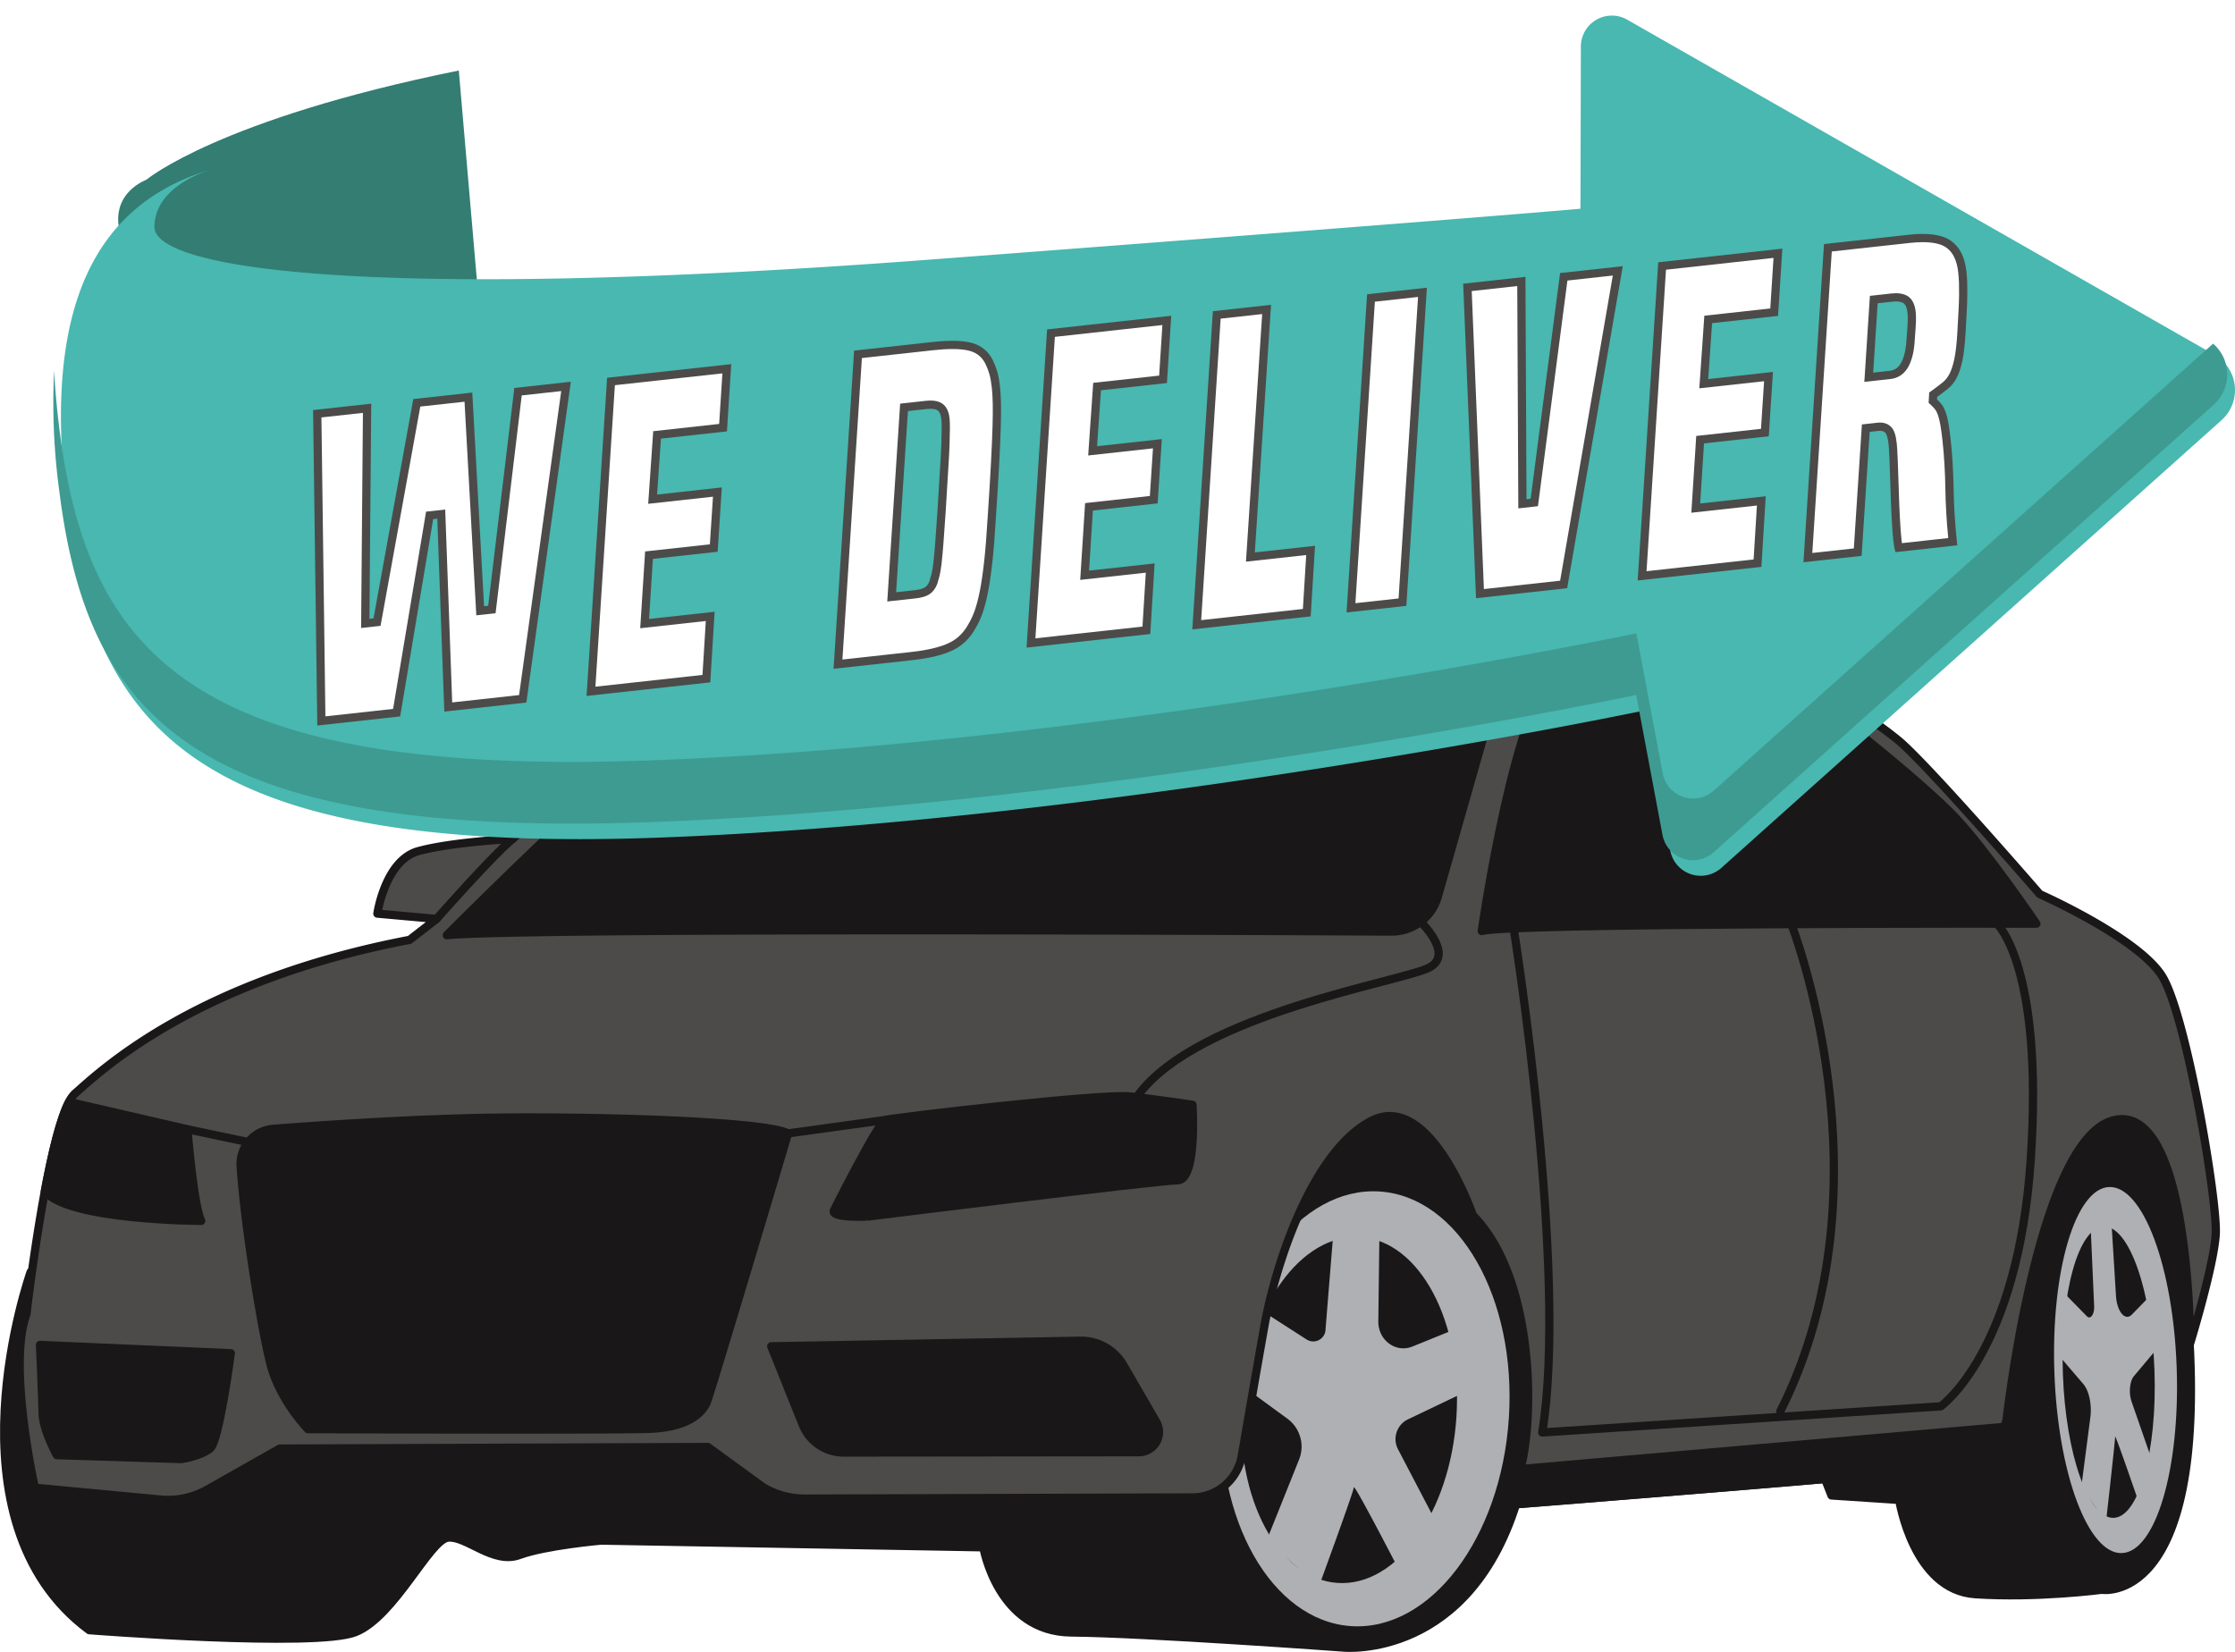 <svg xmlns="http://www.w3.org/2000/svg" xmlns:xlink="http://www.w3.org/1999/xlink" width="722.025" height="533.717" viewBox="0 0 722.025 533.717">
  <defs>
    <filter id="Path_3727" x="17.185" y="0" width="704.84" height="282.954" filterUnits="userSpaceOnUse">
      <feOffset dx="2.513" dy="5.026" input="SourceAlpha"/>
      <feGaussianBlur result="blur"/>
      <feFlood flood-color="#1a1818" flood-opacity="0.102"/>
      <feComposite operator="in" in2="blur"/>
      <feComposite in="SourceGraphic"/>
    </filter>
  </defs>
  <g id="Artwork_29" data-name="Artwork 29" transform="translate(360.427 266.184)">
    <g id="Group_2093" data-name="Group 2093" transform="translate(-359.088 -266.184)">
      <g id="Group_2089" data-name="Group 2089" transform="translate(0 200.909)">
        <path id="Path_3707" data-name="Path 3707" d="M10.053,455.246S-18.6,535.775,28.989,570.959c0,0,73.338,5.745,86.037.629s23.954-30.016,29.941-30.537,14.534,8.74,22.98,5.634,26.406-4.672,26.406-4.672l123.481,2.179s4.611,27.318,28.407,27.511,88.047,4.882,88.047,4.882,41.167,4,56.449-48.978h0l97.951-8.161,3.138,7.99,21.882,1.441s4.491,29.142,24.55,30.462,40.845-1.432,40.845-1.432,33.965,5.718,28.187-83.855h0l3.96-35.82-13.926-45.788-28.991,2.212-267.11-4.311L11.74,458.474" transform="translate(-1.5 -245.197)" fill="#1a1718" stroke="#1a1718" stroke-linecap="round" stroke-linejoin="round" stroke-width="2.66"/>
        <path id="Path_3708" data-name="Path 3708" d="M496.208,434.2c-25.592-1.684-48.408,28.382-50.961,67.156s16.124,71.573,41.714,73.258,48.407-28.381,50.96-67.156S521.8,435.883,496.208,434.2Zm-13.6,126.464c-19.163-1.261-33.049-27.3-31.017-58.159s19.213-54.851,38.375-53.589,33.048,27.3,31.017,58.159S501.769,561.924,482.608,560.662Z" transform="translate(-51.821 -250.165)" fill="#aeb0b3"/>
        <path id="Path_3709" data-name="Path 3709" d="M479.428,479.026l3.159-39.045,14.377-2.469-.493,39c-.076,6.106,5.637,10.338,11.016,8.16L527.4,476.6l6.121,18.458-27.646,13.219a7.081,7.081,0,0,0-3.031,9.6l16.138,30.876-14.464,10.759s-15.853-30.81-15.949-29.353S477.3,562.113,477.3,562.113l-16.908-14.777,10.446-26.07a11.2,11.2,0,0,0-3.557-13.151L451.357,496.48l5.74-24.508,16.311,10.483A3.975,3.975,0,0,0,479.428,479.026Z" transform="translate(-52.541 -250.548)" fill="#aeb0b3"/>
        <path id="Path_3710" data-name="Path 3710" d="M766.3,432.576c-10.913.378-18.845,27.158-17.716,59.817s10.891,58.827,21.8,58.451,18.845-27.158,17.717-59.817S777.209,432.2,766.3,432.576Zm1.453,106.886c-8.171.283-15.524-20.558-16.422-46.55s5-47.29,13.169-47.573,15.524,20.559,16.423,46.55S775.921,539.18,767.749,539.462Z" transform="translate(-86.251 -249.988)" fill="#aeb0b3"/>
        <path id="Path_3711" data-name="Path 3711" d="M761.7,471.343l-1.3-29.552a6.181,6.181,0,0,1,6.343-6.449h0l2.012,32.7c.315,5.12,2.972,8.266,5.121,6.065l7.958-8.148,3.638,15.034L774.543,494c-1.368,1.628-1.708,5.448-.735,8.254l8.58,24.735-5.5,10.023s-8.456-24.7-8.413-23.472-2.946,27.553-2.946,27.553l-7.989-11.2,2.932-22.569c.534-4.113-.407-8.611-2.253-10.766l-7.392-8.634L751.856,467l7.492,7.641C760.525,475.837,761.815,474.028,761.7,471.343Z" transform="translate(-86.518 -250.302)" fill="#aeb0b3"/>
        <path id="Path_3712" data-name="Path 3712" d="M716.609,424.547c-.691,10.485-8.268,35.169-8.268,35.169s.089-77.832-24.554-72.129-34.78,97.067-34.78,97.067-.259.811-.73,2.049c-1.361,3.623-4.49,10.895-7.981,12.03-4.679,1.523-150.122,13.007-150.122,13.007a46.142,46.142,0,0,1,1.81-11.419c4.64-17,4.489-61.842-15.35-81.962,0,0-13.83-40.287-32.786-30.547s-30.962,46.037-34.592,66.4c-2.192,12.287-5.23,29.853-7.293,41.85a16.17,16.17,0,0,1-15.879,13.423l-125.248.387a26.342,26.342,0,0,1-13.5-3.682L229.5,493.2l-138.309.508L67.8,506.945a25.8,25.8,0,0,1-15.121,3.231L12.06,506.356s-8.846-39.5-2.72-56.039c0,0,2.386-20.593,5.955-39.749,2.236-11.977,4.933-23.383,7.8-28.854a9.508,9.508,0,0,1,1.932-2.707c8.261-7.24,38.567-36.379,108.122-49.656l8.686-6.754-19.117-1.717s2.508-17.233,13.233-20.19,30.479-3.945,30.479-3.945,53.966-47.728,69.857-52.634,64.749-16.8,173.761-17.4,147.307,1.917,160.989,9.685,33.873,21,43,28.472,45.718,49.713,45.718,49.713,31.588,13.984,39.47,26.407S717.3,414.061,716.609,424.547Z" transform="translate(-2.145 -226.621)" fill="#4c4b49" stroke="#1a1718" stroke-linecap="round" stroke-linejoin="round" stroke-width="2.66"/>
        <path id="Path_3713" data-name="Path 3713" d="M159.065,331.571s18.309-20.773,24.6-25.852" transform="translate(-19.377 -235.595)" fill="none" stroke="#1a1718" stroke-linecap="round" stroke-linejoin="round" stroke-width="2.66"/>
        <path id="Path_3714" data-name="Path 3714" d="M66.851,440s-43.009-.117-50.517-9.585c2.236-11.977,4.933-23.383,7.8-28.854L62.39,410.4S64.416,435.263,66.851,440Z" transform="translate(-3.183 -246.47)" fill="#1a1718" stroke="#1a1718" stroke-linecap="round" stroke-linejoin="round" stroke-width="2.66"/>
        <path id="Path_3715" data-name="Path 3715" d="M14.562,490.116,76.2,492.8s-3.684,28.145-6.6,30.7-9.388,3.5-9.388,3.5L20,525.73s-4.5-8.08-4.6-13.581S14.562,490.116,14.562,490.116Z" transform="translate(-2.982 -256.517)" fill="#1a1718" stroke="#1a1718" stroke-linecap="round" stroke-linejoin="round" stroke-width="2.66"/>
        <path id="Path_3716" data-name="Path 3716" d="M87.675,423.047a11.449,11.449,0,0,1,10.561-12.153c16.139-1.235,48.116-3.422,74.6-3.638,37.107-.3,85.065,1.48,91.694,5.122,0,0-25.277,84.872-26.339,87.091s-4.644,7.936-18.866,8.373-109.894.09-109.894.09-8.152-8.321-11.564-19.077C95.176,480.377,88.987,442.928,87.675,423.047Z" transform="translate(-11.275 -247.112)" fill="#1a1718" stroke="#1a1718" stroke-linecap="round" stroke-linejoin="round" stroke-width="2.66"/>
        <path id="Path_3717" data-name="Path 3717" d="M303.9,436.284s14.231-28.367,16.57-29.128,70.165-8.658,79.253-7.6,19.969,2.688,19.969,2.688,1.6,24.373-4.812,24.408-100.13,11.721-100.13,11.721S302.352,438.929,303.9,436.284Z" transform="translate(-35.795 -246.231)" fill="#1a1718" stroke="#1a1718" stroke-linecap="round" stroke-linejoin="round" stroke-width="2.66"/>
        <path id="Path_3718" data-name="Path 3718" d="M281.024,490.388l99.808-1.8a15.8,15.8,0,0,1,13.956,7.875l10.63,18.339a6.533,6.533,0,0,1-5.645,9.809l-95.3.1a14.3,14.3,0,0,1-13.284-8.976Z" transform="translate(-33.215 -256.343)" fill="#1a1718" stroke="#1a1718" stroke-linecap="round" stroke-linejoin="round" stroke-width="2.66"/>
        <path id="Path_3719" data-name="Path 3719" d="M162.806,329.544s72.575-73.058,89.953-79.7c0,0,99.128-10.414,143.834-7.927s106.342,5.17,106.342,5.17l-19.987,70.042a15.494,15.494,0,0,1-14.975,11.243C413.545,328.107,187.509,327.147,162.806,329.544Z" transform="translate(-19.802 -228.313)" fill="#1a1718" stroke="#1a1718" stroke-linecap="round" stroke-linejoin="round" stroke-width="2.66"/>
        <path id="Path_3720" data-name="Path 3720" d="M539.924,327.825s11.029-77.11,25.307-85.328,56.068-3.176,68.533,2.223,48.5,35.244,58.783,45.995,26.56,34.715,26.56,34.715S547.884,325.145,539.924,327.825Z" transform="translate(-62.589 -227.931)" fill="#1a1718" stroke="#1a1718" stroke-linecap="round" stroke-linejoin="round" stroke-width="2.66"/>
        <path id="Path_3721" data-name="Path 3721" d="M567.4,325.581l-8.638-7.895,9.634-.281s2.994-17.66,15.3-16.85l29.633,1.951c2.279.151,11.648,10.841,11.349,15.4s-.42,6.382-.42,6.382Z" transform="translate(-64.727 -235.007)" fill="none" stroke="#1a1718" stroke-linecap="round" stroke-linejoin="round" stroke-width="2.66"/>
        <path id="Path_3722" data-name="Path 3722" d="M505.5,335.4s11.49,10.67,3.41,15.175-74.688,14.77-94.3,41.409" transform="translate(-48.371 -238.963)" fill="none" stroke="#1a1718" stroke-linecap="round" stroke-linejoin="round" stroke-width="2.66"/>
        <line id="Line_7" data-name="Line 7" y1="4.341" x2="31.421" transform="translate(253.254 160.925)" fill="none" stroke="#1a1718" stroke-linecap="round" stroke-linejoin="round" stroke-width="2.66"/>
        <line id="Line_8" data-name="Line 8" x2="18.967" y2="3.996" transform="translate(59.206 163.935)" fill="none" stroke="#1a1718" stroke-linecap="round" stroke-linejoin="round" stroke-width="2.66"/>
        <path id="Path_3723" data-name="Path 3723" d="M551.81,339.538s17.452,109.814,9.014,161.455l128.759-8.462s24.968-17.586,29.08-80.043S707.7,336.609,707.7,336.609" transform="translate(-63.938 -239.1)" fill="none" stroke="#1a1718" stroke-linecap="round" stroke-linejoin="round" stroke-width="2.66"/>
        <path id="Path_3724" data-name="Path 3724" d="M652.092,336.126S685.6,420.979,648.735,494.1" transform="translate(-74.935 -239.045)" fill="none" stroke="#1a1718" stroke-linecap="round" stroke-linejoin="round" stroke-width="2.66"/>
        <path id="Path_3725" data-name="Path 3725" d="M710.091,519.988c-1.361,3.623-4.49,10.895-7.981,12.029-4.679,1.523-150.122,13.007-150.122,13.007s.942-4.416,1.81-11.419Z" transform="translate(-63.958 -259.906)" fill="#1a1718" stroke="#1a1718" stroke-linecap="round" stroke-linejoin="round" stroke-width="2.66"/>
      </g>
      <g id="Group_2092" data-name="Group 2092" transform="translate(15.846)">
        <g id="Group_2090" data-name="Group 2090">
          <path id="Path_3726" data-name="Path 3726" d="M52.291,60.885s23.2-19.46,100.8-35.187l6.775,78.57s-45.759,7.847-80.542-.191S33.094,69.417,52.291,60.885Z" transform="translate(-22.058 -2.916)" fill="#337d73"/>
          <g transform="matrix(1, 0, 0, 1, -17.19, 0)" filter="url(#Path_3727)">
            <path id="Path_3727-2" data-name="Path 3727" d="M68.8,49.437s-19.187,4.926-19.22,18.847S122.4,92.321,300.416,78.821,510.263,62.413,510.263,62.413L510.388,10A10.011,10.011,0,0,1,525.36,1.331L715.1,109.615a13.09,13.09,0,0,1,2.243,21.122L555.778,275.367a10.011,10.011,0,0,1-16.515-5.608l-8.5-45.217s-169.123,35.4-317.295,41.012-182.9-33.6-192.113-106.85C13.1,93.057,30.992,60.285,68.8,49.437Z" transform="translate(-2.19 0)" fill="#48b8b0"/>
          </g>
          <path id="Path_3728" data-name="Path 3728" d="M717.351,144.943,555.779,289.583a10.011,10.011,0,0,1-16.509-5.617l-8.5-45.221s-169.127,35.408-317.294,41.03C65.287,285.37,30.571,246.165,21.352,172.921a211.088,211.088,0,0,1-1.67-39.048q.452,9.037,1.717,19.1c9.22,73.243,43.935,112.475,192.128,106.853,148.167-5.622,317.294-41,317.294-41l8.5,45.195a10,10,0,0,0,16.509,5.616l161.308-144.4A13.113,13.113,0,0,1,717.351,144.943Z" transform="translate(-19.375 -14.209)" fill="#3e9b92"/>
        </g>
        <g id="Group_2091" data-name="Group 2091" transform="translate(83.96 75.575)">
          <g id="Path_3729" data-name="Path 3729" transform="translate(-114.079 -91.359)" fill="#fff" stroke-miterlimit="10">
            <path d="M 116.745 248.7 L 115.425 149.456 L 131.521 147.688 L 130.945 215.692 L 130.933 217.189 L 132.42 217.025 L 133.752 216.879 L 134.738 216.771 L 134.915 215.795 L 147.583 145.923 L 164.251 144.091 L 167.982 211.708 L 168.059 213.109 L 169.455 212.956 L 170.787 212.81 L 171.837 212.695 L 171.962 211.647 L 180.284 142.33 L 195.79 140.626 L 181.802 241.552 L 157.743 244.196 L 155.533 183.313 L 155.481 181.883 L 154.058 182.04 L 152.725 182.187 L 151.726 182.298 L 151.56 183.29 L 141.066 246.028 L 116.745 248.7 Z" stroke="none"/>
            <path d="M 118.055 247.219 L 139.92 244.816 L 150.58 181.086 L 156.758 180.404 L 159.02 242.718 L 180.627 240.343 L 194.238 142.135 L 181.479 143.537 L 173.031 213.901 L 166.809 214.585 L 163.001 145.567 L 148.714 147.136 L 135.87 217.984 L 129.59 218.674 L 130.178 149.173 L 116.771 150.646 L 118.055 247.219 M 115.435 250.182 L 114.079 148.266 L 132.863 146.202 L 132.275 215.704 L 133.607 215.557 L 146.451 144.709 L 165.502 142.616 L 169.31 211.634 L 170.642 211.488 L 179.09 141.123 L 197.341 139.118 L 182.977 242.761 L 156.466 245.674 L 154.204 183.362 L 152.871 183.509 L 142.212 247.24 L 115.435 250.182 Z" stroke="none" fill="#4c4b49"/>
          </g>
          <g id="Path_3730" data-name="Path 3730" transform="translate(-125.385 -90.63)" fill="#fff" stroke-miterlimit="10">
            <path d="M 215.161 238.401 L 221.626 138.301 L 259.041 134.191 L 257.825 153.221 L 237.62 155.441 L 236.515 155.562 L 236.439 156.671 L 235.189 174.741 L 235.079 176.328 L 236.661 176.154 L 256 174.029 L 254.819 192.112 L 235.013 194.288 L 233.902 194.411 L 233.831 195.526 L 232.593 214.942 L 232.493 216.521 L 234.066 216.348 L 253.678 214.194 L 252.44 234.305 L 215.161 238.401 Z" stroke="none"/>
            <path d="M 216.59 236.906 L 251.181 233.106 L 252.254 215.688 L 231.065 218.016 L 232.646 193.211 L 253.565 190.912 L 254.57 175.524 L 233.642 177.824 L 235.265 154.362 L 256.569 152.021 L 257.613 135.685 L 222.881 139.501 L 216.59 236.906 M 213.732 239.896 L 220.37 137.101 L 260.469 132.696 L 259.081 154.421 L 237.765 156.763 L 236.515 174.832 L 257.431 172.534 L 256.073 193.311 L 235.158 195.61 L 233.92 215.026 L 255.102 212.699 L 253.698 235.505 L 213.732 239.896 Z" stroke="none" fill="#4c4b49"/>
          </g>
          <g id="Path_3731" data-name="Path 3731" transform="translate(-135.598 -89.666)" fill="#fff" stroke-miterlimit="10">
            <path d="M 305.17 228.668 L 311.634 128.569 L 335.835 125.91 C 338.176 125.653 340.302 125.522 342.154 125.522 C 344.692 125.522 346.779 125.766 348.356 126.246 C 350.941 127.033 352.795 128.626 354.025 131.117 C 354.568 132.237 355.016 133.404 355.358 134.588 C 355.7 135.779 355.977 137.329 356.182 139.19 C 356.342 140.649 356.446 142.413 356.492 144.434 C 356.538 146.474 356.512 149.107 356.416 152.258 C 356.319 155.425 356.145 159.404 355.9 164.083 C 355.653 168.76 355.305 174.463 354.866 181.032 L 354.866 181.037 L 354.866 181.043 C 354.524 186.891 354.136 191.787 353.715 195.595 C 353.288 199.425 352.814 202.661 352.307 205.211 C 351.798 207.764 351.241 209.923 350.651 211.627 C 350.068 213.314 349.338 214.904 348.479 216.355 L 348.469 216.372 L 348.459 216.389 C 346.803 219.384 344.519 221.602 341.671 222.982 C 338.709 224.42 334.415 225.455 328.907 226.06 L 305.17 228.668 Z M 335.06 144.831 C 334.617 144.831 334.129 144.86 333.61 144.917 L 327.615 145.575 L 326.506 145.697 L 326.433 146.811 L 322.617 205.341 L 322.513 206.923 L 324.089 206.749 L 330.084 206.091 C 331.816 205.901 333.074 205.54 333.931 204.988 C 334.844 204.4 335.535 203.488 335.984 202.276 L 335.997 202.24 L 336.009 202.203 C 336.197 201.588 336.408 200.845 336.653 199.934 C 336.896 199.024 337.108 197.771 337.301 196.101 C 337.489 194.474 337.687 192.327 337.891 189.718 C 338.095 187.103 338.336 183.715 338.608 179.647 L 338.608 179.64 L 338.608 179.632 C 338.907 174.258 339.181 169.743 339.423 166.211 C 339.664 162.671 339.82 159.734 339.887 157.481 C 339.956 155.168 339.992 153.478 339.998 152.312 C 340.005 151.105 339.966 150.105 339.883 149.34 C 339.669 147.396 339.002 146.086 337.9 145.447 L 337.897 145.446 L 337.895 145.444 C 337.175 145.031 336.248 144.831 335.06 144.831 Z" stroke="none"/>
            <path d="M 306.599 227.173 L 328.762 224.738 C 334.118 224.15 338.265 223.157 341.091 221.785 C 343.724 220.51 345.754 218.534 347.296 215.745 L 347.334 215.678 C 348.148 214.304 348.841 212.795 349.395 211.192 C 349.965 209.545 350.506 207.445 351.002 204.952 C 351.503 202.438 351.97 199.24 352.393 195.448 C 352.812 191.663 353.197 186.79 353.538 180.965 L 353.54 180.943 C 353.978 174.381 354.325 168.685 354.572 164.014 C 354.817 159.344 354.99 155.375 355.087 152.218 C 355.182 149.09 355.208 146.48 355.163 144.464 C 355.118 142.481 355.016 140.756 354.86 139.336 C 354.663 137.548 354.401 136.074 354.08 134.957 C 353.76 133.848 353.34 132.753 352.832 131.703 C 351.773 129.561 350.182 128.192 347.969 127.518 C 346.517 127.076 344.56 126.852 342.154 126.852 C 340.35 126.852 338.274 126.98 335.981 127.232 L 312.889 129.769 L 306.599 227.173 M 335.06 143.501 C 336.487 143.501 337.63 143.759 338.557 144.291 L 338.566 144.297 C 340.055 145.159 340.942 146.807 341.205 149.196 C 341.295 150.023 341.335 151.045 341.328 152.319 C 341.321 153.496 341.285 155.197 341.217 157.52 C 341.149 159.791 340.992 162.745 340.75 166.302 C 340.508 169.828 340.234 174.338 339.936 179.706 L 339.934 179.736 C 339.662 183.808 339.421 187.201 339.217 189.822 C 339.011 192.447 338.811 194.611 338.622 196.253 C 338.421 197.989 338.198 199.304 337.939 200.274 L 337.937 200.279 C 337.688 201.206 337.473 201.962 337.28 202.592 L 337.258 202.666 L 337.231 202.738 C 336.68 204.226 335.811 205.359 334.651 206.106 C 333.603 206.781 332.198 207.196 330.23 207.413 L 321.083 208.417 L 325.251 144.497 L 333.465 143.595 C 334.031 143.533 334.568 143.501 335.06 143.501 M 303.741 230.163 L 310.379 127.369 L 335.69 124.588 C 341.462 123.954 345.815 124.082 348.744 124.974 C 351.673 125.866 353.831 127.719 355.22 130.533 C 355.8 131.729 356.271 132.957 356.636 134.219 C 356.998 135.483 357.289 137.093 357.504 139.045 C 357.669 140.556 357.775 142.341 357.822 144.403 C 357.868 146.466 357.843 149.099 357.746 152.299 C 357.647 155.501 357.474 159.453 357.228 164.153 C 356.98 168.855 356.635 174.512 356.193 181.12 C 355.849 187.002 355.465 191.875 355.036 195.741 C 354.605 199.61 354.132 202.852 353.611 205.471 C 353.089 208.09 352.522 210.289 351.908 212.062 C 351.294 213.838 350.533 215.496 349.623 217.032 C 347.823 220.287 345.365 222.67 342.251 224.179 C 339.134 225.691 334.735 226.758 329.053 227.382 L 303.741 230.163 Z M 335.06 146.161 C 334.664 146.161 334.229 146.187 333.755 146.239 L 327.76 146.897 L 323.944 205.428 L 329.939 204.769 C 331.448 204.603 332.538 204.303 333.211 203.87 C 333.882 203.438 334.39 202.752 334.737 201.814 C 334.936 201.165 335.145 200.421 335.369 199.588 C 335.592 198.755 335.796 197.542 335.98 195.948 C 336.164 194.356 336.36 192.245 336.565 189.614 C 336.77 186.986 337.008 183.633 337.281 179.558 C 337.582 174.132 337.854 169.652 338.096 166.12 C 338.337 162.589 338.491 159.696 338.558 157.441 C 338.625 155.187 338.662 153.475 338.668 152.305 C 338.675 151.138 338.639 150.198 338.561 149.485 C 338.395 147.976 337.952 147.014 337.233 146.598 C 336.726 146.307 336.002 146.161 335.06 146.161 Z" stroke="none" fill="#4c4b49"/>
          </g>
          <g id="Path_3732" data-name="Path 3732" transform="translate(-143.577 -88.632)" fill="#fff" stroke-miterlimit="10">
            <path d="M 375.494 220.785 L 381.958 120.685 L 419.374 116.574 L 418.158 135.605 L 397.953 137.825 L 396.848 137.946 L 396.772 139.055 L 395.522 157.124 L 395.412 158.711 L 396.993 158.537 L 416.333 156.412 L 415.152 174.495 L 395.346 176.671 L 394.235 176.793 L 394.164 177.909 L 392.926 197.326 L 392.826 198.905 L 394.399 198.732 L 414.011 196.577 L 412.772 216.688 L 375.494 220.785 Z" stroke="none"/>
            <path d="M 376.923 219.29 L 411.513 215.489 L 412.587 198.072 L 391.398 200.4 L 392.979 175.594 L 413.898 173.295 L 414.903 157.907 L 393.975 160.207 L 395.598 136.746 L 416.902 134.405 L 417.946 118.068 L 383.213 121.885 L 376.923 219.29 M 374.065 222.28 L 380.703 119.485 L 420.802 115.079 L 419.413 136.805 L 398.098 139.147 L 396.848 157.215 L 417.763 154.918 L 416.406 175.695 L 395.491 177.993 L 394.253 197.41 L 415.435 195.083 L 414.03 217.888 L 374.065 222.28 Z" stroke="none" fill="#4c4b49"/>
          </g>
          <g id="Path_3733" data-name="Path 3733" transform="translate(-150.43 -88.178)" fill="#fff" stroke-miterlimit="10">
            <path d="M 435.901 214.447 L 442.365 114.348 L 458.463 112.579 L 453.333 190.986 L 453.23 192.568 L 454.806 192.395 L 472.686 190.43 L 471.447 210.541 L 435.901 214.447 Z" stroke="none"/>
            <path d="M 437.33 212.953 L 470.189 209.342 L 471.261 191.924 L 451.799 194.063 L 457.033 114.074 L 443.62 115.548 L 437.33 212.953 M 434.472 215.942 L 441.11 113.148 L 459.894 111.084 L 454.66 191.073 L 474.11 188.936 L 472.706 211.741 L 434.472 215.942 Z" stroke="none" fill="#4c4b49"/>
          </g>
          <g id="Path_3734" data-name="Path 3734" transform="translate(-156.807 -87.47)" fill="#fff" stroke-miterlimit="10">
            <path d="M 492.099 208.265 L 498.563 108.165 L 515.195 106.338 L 508.732 206.438 L 492.099 208.265 Z" stroke="none"/>
            <path d="M 493.528 206.77 L 507.477 205.238 L 513.766 107.833 L 499.818 109.365 L 493.528 206.77 M 490.67 209.76 L 497.308 106.965 L 516.624 104.843 L 509.987 207.637 L 490.67 209.76 Z" stroke="none" fill="#4c4b49"/>
          </g>
          <g id="Path_3735" data-name="Path 3735" transform="translate(-161.629 -86.581)" fill="#fff" stroke-miterlimit="10">
            <path d="M 538.593 202.797 L 534.549 103.851 L 551.963 101.938 L 552.297 172.287 L 552.304 173.764 L 553.772 173.603 L 555.105 173.456 L 556.143 173.342 L 556.278 172.307 L 565.66 100.433 L 583.115 98.516 L 565.625 199.827 L 538.593 202.797 Z" stroke="none"/>
            <path d="M 539.864 201.319 L 564.484 198.614 L 581.504 100.031 L 566.843 101.641 L 557.326 174.55 L 550.981 175.247 L 550.64 103.421 L 535.929 105.038 L 539.864 201.319 M 537.323 204.274 L 533.17 102.665 L 553.286 100.455 L 553.627 172.281 L 554.959 172.134 L 564.476 99.225 L 584.726 97.001 L 566.765 201.039 L 537.323 204.274 Z" stroke="none" fill="#4c4b49"/>
          </g>
          <g id="Path_3736" data-name="Path 3736" transform="translate(-168.843 -85.856)" fill="#fff" stroke-miterlimit="10">
            <path d="M 598.187 196.317 L 604.651 96.217 L 642.067 92.107 L 640.85 111.137 L 620.646 113.357 L 619.541 113.478 L 619.465 114.587 L 618.215 132.657 L 618.105 134.244 L 619.686 134.07 L 639.026 131.945 L 637.845 150.028 L 618.039 152.204 L 616.928 152.327 L 616.857 153.442 L 615.619 172.858 L 615.519 174.437 L 617.092 174.264 L 636.704 172.11 L 635.465 192.221 L 598.187 196.317 Z" stroke="none"/>
            <path d="M 599.616 194.822 L 634.206 191.022 L 635.28 173.604 L 614.091 175.932 L 615.672 151.127 L 636.591 148.828 L 637.596 133.44 L 616.668 135.74 L 618.291 112.278 L 639.595 109.937 L 640.639 93.601 L 605.906 97.417 L 599.616 194.822 M 596.758 197.812 L 603.396 95.017 L 643.495 90.612 L 642.106 112.337 L 620.791 114.679 L 619.541 132.748 L 640.457 130.45 L 639.099 151.227 L 618.184 153.526 L 616.946 172.942 L 638.128 170.615 L 636.723 193.421 L 596.758 197.812 Z" stroke="none" fill="#4c4b49"/>
          </g>
          <g id="Path_3737" data-name="Path 3737" transform="translate(-175.697 -85.247)" fill="#fff" stroke-miterlimit="10">
            <path d="M 658.594 189.824 L 665.058 89.724 L 691.391 86.831 C 692.929 86.662 694.376 86.577 695.691 86.577 C 699.371 86.577 702.181 87.239 704.044 88.546 C 705.268 89.405 706.259 90.574 706.989 92.019 C 707.746 93.519 708.249 95.364 708.484 97.502 C 708.615 98.691 708.7 99.873 708.739 101.014 C 708.775 102.142 708.786 103.424 708.771 104.93 C 708.752 106.425 708.693 108.138 708.595 110.017 C 708.489 112.044 708.362 114.393 708.217 116.997 C 708.01 120.709 707.674 123.697 707.218 125.877 C 706.773 128.002 706.202 129.747 705.52 131.064 C 704.863 132.327 704.061 133.354 703.136 134.115 C 702.105 134.964 700.915 135.873 699.598 136.818 L 699.082 137.189 L 699.046 137.823 L 698.999 138.637 L 698.964 139.265 L 699.426 139.691 C 700.052 140.267 700.556 140.831 700.922 141.367 C 701.28 141.893 701.61 142.585 701.9 143.421 C 702.203 144.302 702.476 145.426 702.708 146.76 C 702.949 148.159 703.187 149.919 703.415 151.991 C 703.935 156.726 704.247 162.026 704.342 167.742 C 704.432 173.129 704.785 178.822 705.393 184.682 L 687.885 186.606 C 687.854 186.461 687.825 186.314 687.797 186.167 L 687.797 186.164 L 687.796 186.162 C 687.697 185.644 687.604 184.987 687.518 184.208 C 687.324 182.441 687.145 179.992 686.986 176.929 C 686.825 173.871 686.697 170.653 686.607 167.362 C 686.52 164.197 686.416 161.185 686.299 158.41 C 686.18 155.653 686.078 153.915 685.988 153.097 C 685.72 150.65 685.26 149.231 684.499 148.495 C 683.832 147.854 682.94 147.517 681.917 147.517 C 681.732 147.517 681.54 147.528 681.345 147.549 L 678.413 147.872 L 677.304 147.994 L 677.231 149.108 L 674.695 188.055 L 658.594 189.824 Z M 687.046 105.731 C 686.653 105.731 686.23 105.756 685.791 105.804 L 680.994 106.332 L 679.885 106.454 L 679.813 107.568 L 678.365 129.972 L 678.263 131.553 L 679.837 131.38 L 685.165 130.795 C 686.723 130.624 688.861 129.808 690.199 126.895 C 691.134 124.864 691.675 122.245 691.807 119.113 C 692.041 116.263 692.165 114.357 692.187 113.286 C 692.209 112.185 692.184 111.316 692.108 110.627 C 691.858 108.354 691.129 106.943 689.88 106.313 L 689.877 106.312 L 689.875 106.31 C 689.106 105.926 688.154 105.731 687.046 105.731 Z" stroke="none"/>
            <path d="M 660.023 188.329 L 673.44 186.855 L 676.049 146.795 L 681.201 146.227 C 681.444 146.201 681.685 146.188 681.917 146.188 C 683.29 146.188 684.5 146.653 685.417 147.532 L 685.423 147.539 C 686.437 148.518 687.001 150.137 687.31 152.952 C 687.405 153.811 687.505 155.527 687.628 158.354 C 687.745 161.135 687.849 164.154 687.936 167.326 C 688.026 170.605 688.154 173.812 688.315 176.86 C 688.472 179.898 688.649 182.321 688.84 184.063 C 688.884 184.46 688.929 184.823 688.976 185.148 L 703.937 183.504 C 703.406 178.068 703.096 172.786 703.013 167.765 C 702.918 162.089 702.609 156.831 702.093 152.136 C 701.868 150.091 701.634 148.358 701.398 146.988 C 701.178 145.724 700.923 144.669 700.643 143.857 C 700.393 143.134 700.117 142.549 699.824 142.117 C 699.514 141.665 699.077 141.177 698.525 140.669 L 697.601 139.817 L 697.79 136.479 L 698.823 135.738 C 700.116 134.81 701.283 133.918 702.291 133.089 C 703.077 132.442 703.766 131.554 704.339 130.452 C 704.965 129.243 705.496 127.612 705.916 125.605 C 706.358 123.49 706.686 120.569 706.889 116.924 C 707.034 114.321 707.161 111.973 707.267 109.948 C 707.364 108.086 707.422 106.391 707.441 104.91 L 707.441 104.91 C 707.456 103.426 707.446 102.165 707.409 101.058 C 707.372 99.951 707.289 98.803 707.162 97.648 C 706.945 95.668 706.487 93.976 705.802 92.618 C 705.163 91.353 704.338 90.377 703.281 89.635 C 701.646 88.488 699.092 87.907 695.691 87.907 C 694.424 87.907 693.026 87.99 691.537 88.153 L 666.313 90.924 L 660.023 188.329 M 687.046 104.401 C 688.362 104.401 689.514 104.643 690.469 105.121 L 690.479 105.125 C 691.431 105.606 692.171 106.408 692.679 107.511 C 693.054 108.326 693.3 109.298 693.43 110.482 C 693.512 111.228 693.54 112.155 693.516 113.314 C 693.494 114.408 693.369 116.332 693.135 119.195 C 692.992 122.535 692.426 125.237 691.408 127.45 C 689.81 130.929 687.21 131.908 685.31 132.117 L 676.834 133.048 L 678.63 105.254 L 685.645 104.482 C 686.133 104.429 686.604 104.401 687.046 104.401 M 657.165 191.319 L 663.803 88.525 L 691.246 85.509 C 697.462 84.827 701.982 85.476 704.808 87.457 C 707.632 89.439 709.299 92.741 709.806 97.357 C 709.943 98.602 710.029 99.806 710.068 100.969 C 710.106 102.135 710.115 103.458 710.1 104.943 C 710.082 106.428 710.024 108.143 709.923 110.086 C 709.821 112.031 709.695 114.358 709.544 117.071 C 709.333 120.869 708.99 123.897 708.52 126.149 C 708.047 128.406 707.441 130.246 706.701 131.675 C 705.958 133.105 705.051 134.262 703.981 135.142 C 702.908 136.025 701.705 136.943 700.373 137.899 L 700.327 138.713 C 701.026 139.356 701.591 139.989 702.02 140.616 C 702.447 141.244 702.826 142.034 703.156 142.986 C 703.485 143.94 703.772 145.121 704.018 146.532 C 704.262 147.943 704.503 149.715 704.737 151.846 C 705.263 156.641 705.576 161.933 705.672 167.72 C 705.768 173.507 706.163 179.554 706.856 185.859 L 686.873 188.055 C 686.725 187.532 686.597 186.986 686.49 186.411 C 686.381 185.84 686.284 185.153 686.197 184.353 C 686.002 182.579 685.821 180.126 685.658 176.998 C 685.494 173.87 685.368 170.671 685.277 167.399 C 685.188 164.129 685.084 161.151 684.97 158.466 C 684.854 155.783 684.754 154.041 684.666 153.242 C 684.442 151.199 684.077 149.936 683.575 149.451 C 683.072 148.968 682.377 148.775 681.489 148.871 L 678.558 149.194 L 675.949 189.255 L 657.165 191.319 Z M 687.046 107.061 C 686.7 107.061 686.329 107.083 685.936 107.126 L 681.14 107.653 L 679.692 130.058 L 685.02 129.473 C 686.796 129.278 688.12 128.235 688.991 126.34 C 689.862 124.448 690.356 122.011 690.479 119.03 C 690.71 116.22 690.836 114.296 690.857 113.259 C 690.878 112.224 690.854 111.395 690.786 110.772 C 690.591 108.997 690.088 107.907 689.281 107.5 C 688.696 107.208 687.951 107.061 687.046 107.061 Z" stroke="none" fill="#4c4b49"/>
          </g>
        </g>
      </g>
    </g>
  </g>
</svg>
